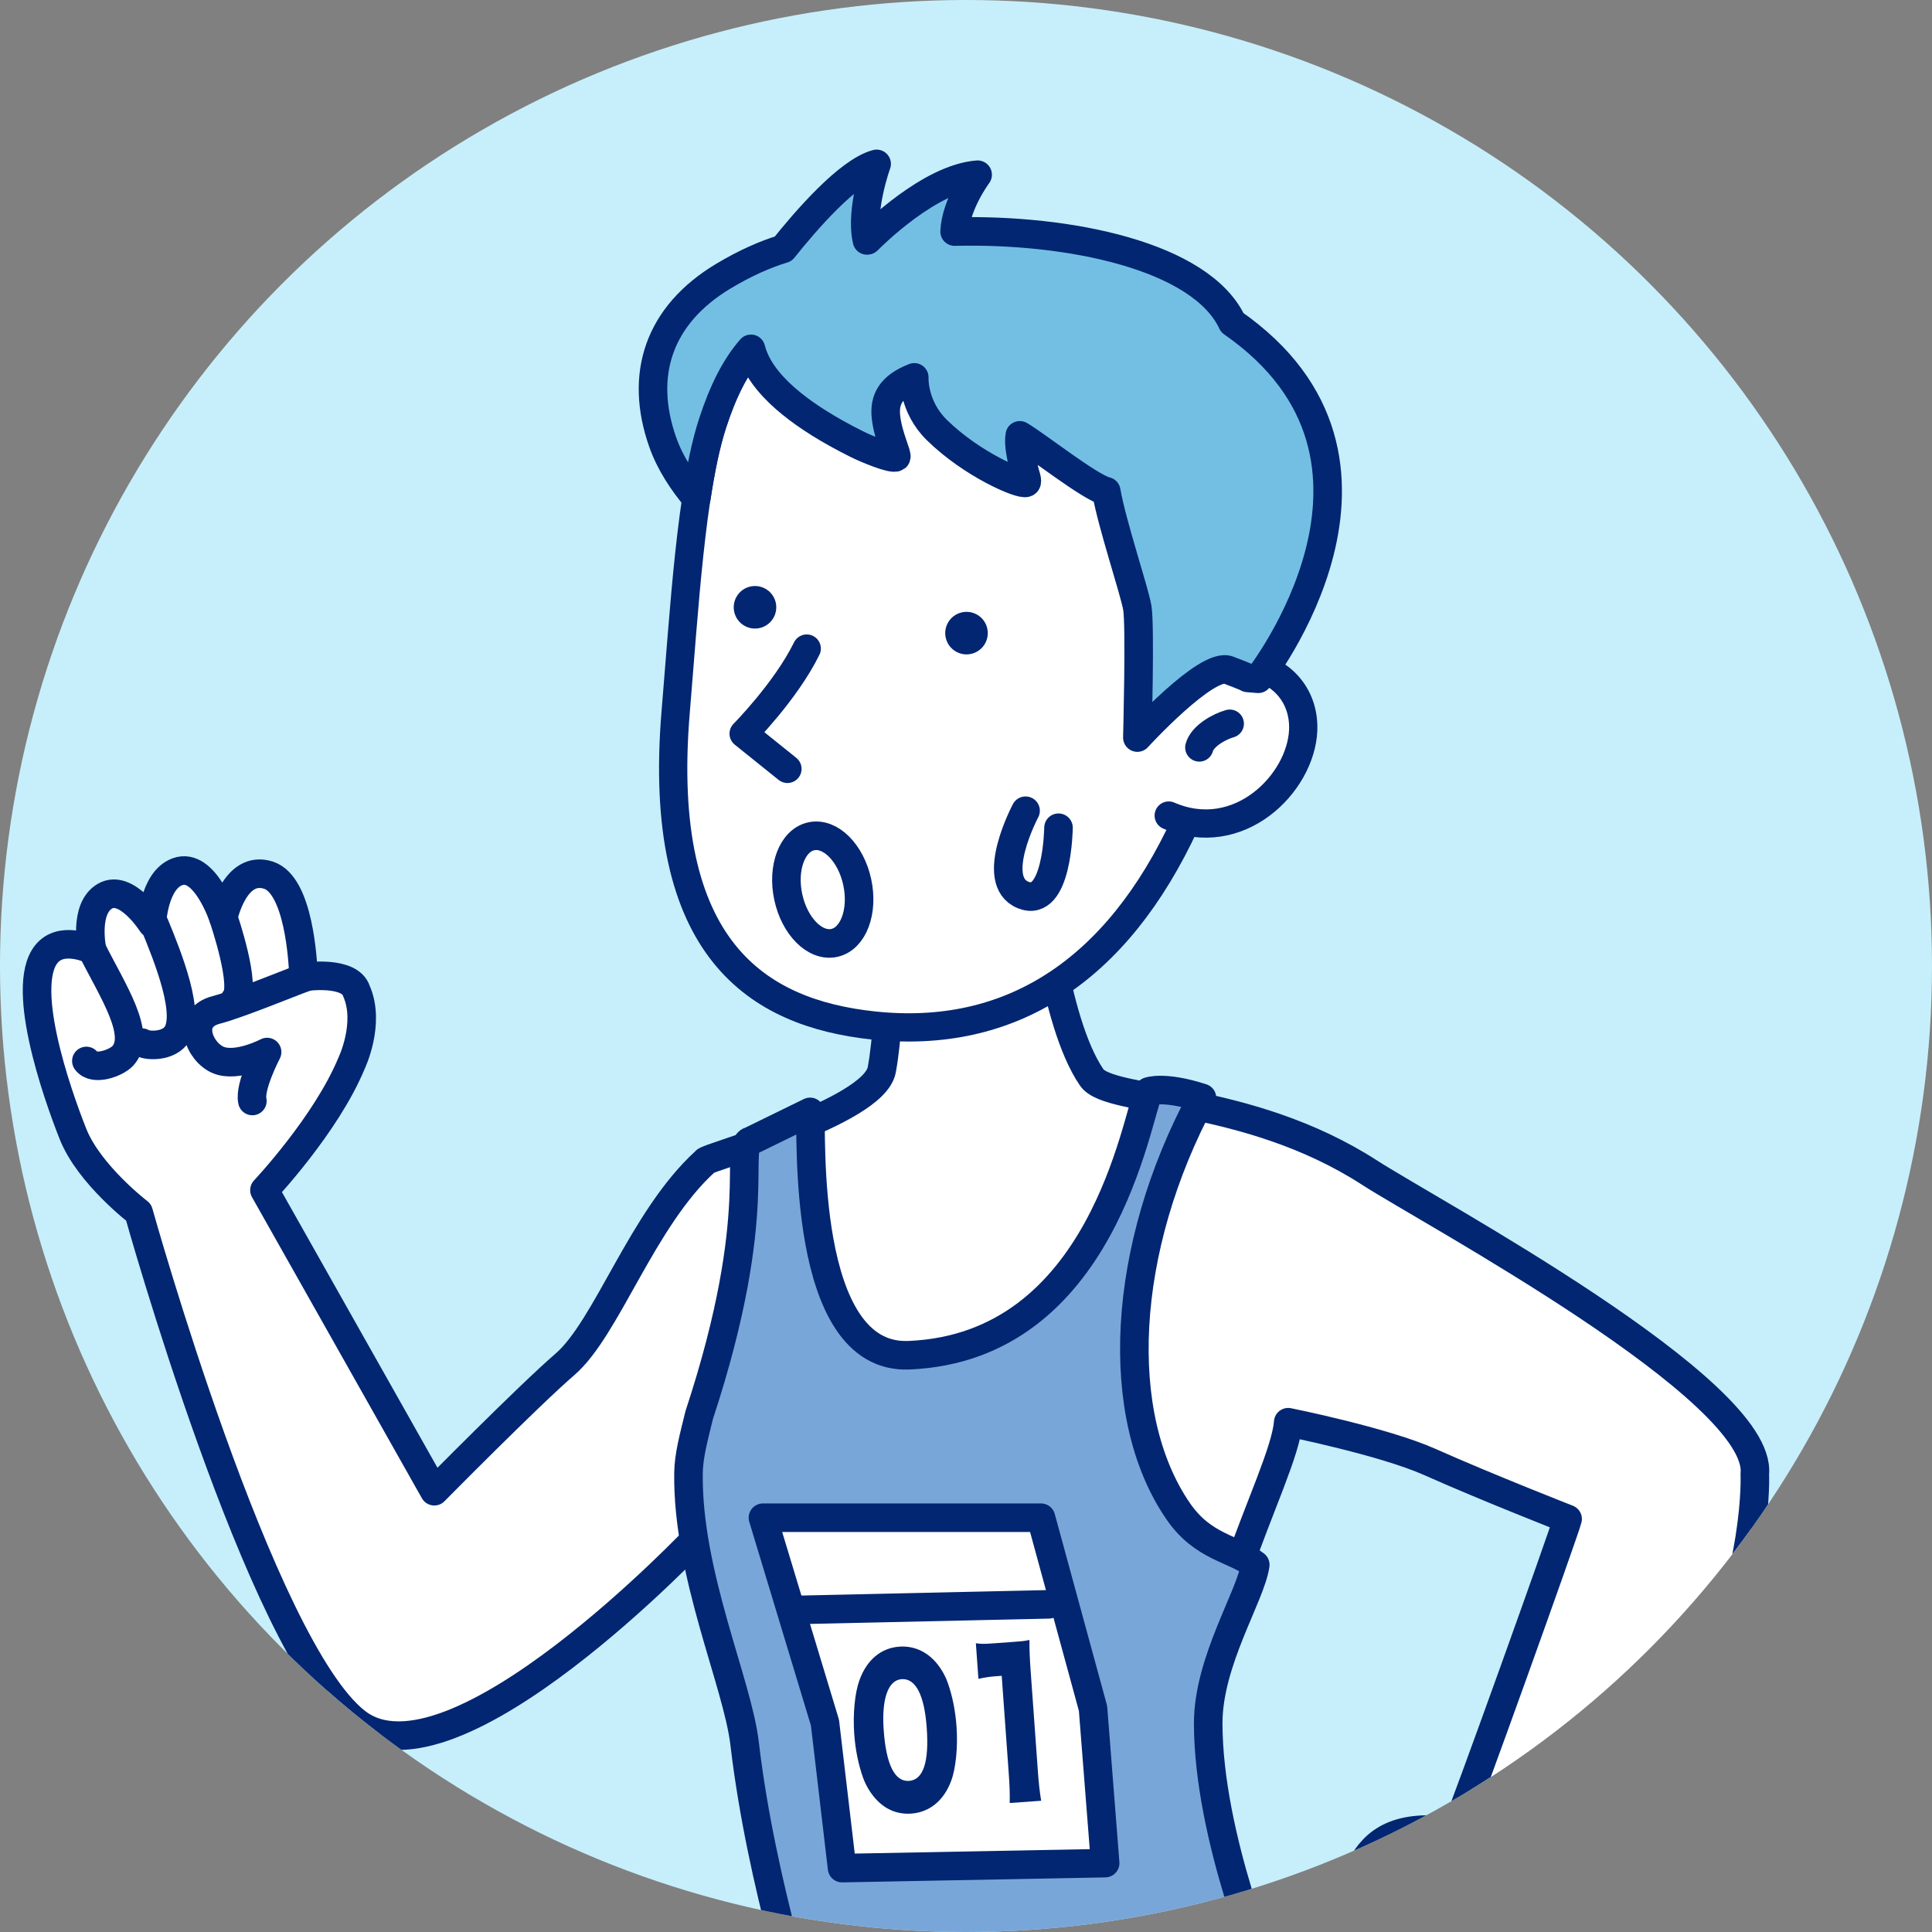 <?xml version="1.0" encoding="UTF-8"?>
<svg xmlns="http://www.w3.org/2000/svg" width="200" height="200" xmlns:xlink="http://www.w3.org/1999/xlink" version="1.1" viewBox="0 0 200 200">
  <rect x="0" y="0" width="200" height="200" fill="#808080" stroke="none"/>
  <defs>
    <style>
      .cls-1, .cls-2, .cls-3 {
        fill: none;
      }

      .cls-4 {
        fill: #c7effb;
      }

      .cls-5 {
        fill: #666;
      }

      .cls-5, .cls-2, .cls-3, .cls-6, .cls-7, .cls-8, .cls-9, .cls-10, .cls-11, .cls-12 {
        stroke-linecap: round;
        stroke-linejoin: round;
      }

      .cls-5, .cls-2, .cls-3, .cls-8, .cls-9, .cls-10, .cls-11 {
        stroke-width: 2.956px;
      }

      .cls-5, .cls-2, .cls-6, .cls-7, .cls-8, .cls-9, .cls-12 {
        stroke: #022671;
      }

      .cls-3, .cls-10, .cls-11 {
        stroke: #231815;
      }

      .cls-6 {
        stroke-width: 2.956px;
      }

      .cls-6, .cls-12 {
        fill: #73bfe4;
      }

      .cls-7 {
        stroke-width: 2.926px;
      }

      .cls-7, .cls-8, .cls-11 {
        fill: #fff;
      }

      .cls-9 {
        fill: #79a6d8;
      }

      .cls-10 {
        fill: #f9be00;
      }

      .cls-13 {
        fill: #022671;
      }

      .cls-14 {
        clip-path: url(#clippath);
      }

      .cls-12 {
        stroke-width: 1.801px;
      }
    </style>
    <clipPath id="clippath">
      <circle class="cls-1" cx="100" cy="100" r="100"/>
    </clipPath>
  </defs>
  <!-- Generator: Adobe Illustrator 28.7.3, SVG Export Plug-In . SVG Version: 1.2.0 Build 164)  -->
  <g>
    <g id="_素材" data-name="素材">
      <circle class="cls-4" cx="100" cy="100" r="100"/>
      <g class="cls-14">
        <g>
          <g>
            <path class="cls-5" d="M126.751,257.075c-3.73-17.501-7.107-43.922-7.107-43.922l-33.831.939s-.638,14.963,2.804,24.797c2.717,7.763,5.997,13.728,9.667,22.212,9.269.482,20.097-.632,28.467-4.026Z"/>
            <path class="cls-11" d="M198.557,329.537c9.556,1.987,11.225-18.707,11.28-23.68.089-7.998-2.214-23.803-2.214-23.803,0,0-3.342-1.547-8.966-2.315,2.728,6.26,4.09,18.515,5.32,27.381,1.185,8.544-1.289,16.478-5.421,22.417Z"/>
            <path class="cls-10" d="M189.534,291.232c-.49,2.993-3.182,1.931-5.504,3.836,1.161,1.227,3.798,9.573,5.183,14.993,1.414,5.533,1.211,16.885,8.554,19.268.27.088.533.154.791.208,4.131-5.939,6.606-13.874,5.421-22.417-1.23-8.866-2.592-21.12-5.32-27.381-.833-.114-1.714-.21-2.644-.282-2.43-.188-5.12.755-7.513,1.987,1.593,2.842,1.632,6.13,1.032,9.789Z"/>
            <path class="cls-3" d="M188.44,306.677s8.734,2.617,7.325-2.365-7.377,1.403-7.377,1.403"/>
            <path class="cls-3" d="M196.663,311.986c-.31-.369-6.245-4.451-6.245-4.451"/>
            <path class="cls-8" d="M192.439,279.962c-1.296.083-6.365.547-8.03.477-5.314-.221-15.223-.613-27.954-5.727-10.387-4.172-22.756-1.058-24.826-2.719-1.523-1.222-3.235-7.204-4.88-14.919-8.37,3.394-19.198,4.508-28.467,4.026,5.016,11.599,10.292,21.816,14.104,25.033,4.412,3.723,23.978,5.596,36.598,6.925,12.62,1.328,34.931.54,35.044,2.01,2.89-.819,3.859-1.289,5.504-3.836,2.011-3.115,3.231-8.029,2.906-11.271Z"/>
            <g>
              <path class="cls-11" d="M21.469,377.465c-1.746,9.603,18.983,10.75,23.956,10.681,7.998-.112,23.74-2.812,23.74-2.812,0,0,1.463-3.38,2.088-9.021-6.189,2.885-18.406,4.555-27.238,6.007-8.511,1.4-16.505-.874-22.547-4.855Z"/>
              <path class="cls-10" d="M57.749,369.181c-3.004-.415-6.416-3.849-8.379-6.122-2.101,1.183-5.474,3.034-8.667,4.574-5.144,2.48-16.849,1.636-19.047,9.037-.081.272-.141.536-.188.796,6.041,3.981,14.035,6.255,22.547,4.855,8.832-1.452,21.048-3.123,27.238-6.007.093-.835.167-1.719.216-2.65.127-2.434-.884-5.1-2.175-7.461-2.801,1.664-7.872,3.486-11.545,2.979Z"/>
              <path class="cls-3" d="M44.097,366.323s-2.397,8.797,2.549,7.263c4.946-1.533-1.588-7.339-1.588-7.339"/>
              <path class="cls-3" d="M38.997,374.676c.361-.319,4.292-6.355,4.292-6.355"/>
            </g>
            <g>
              <path class="cls-8" d="M89.802,247.593c-4.502,14.188-9.524,30.901-12.503,42.549-2.576,10.073-4.258,20.722-6.75,29.902-.04-.025-.079-.047-.119-.071-4.636,20.371-17.293,44.241-20.128,45.348.585,2.947,5.443,3.34,7.851,5.184,2.944,2.254,8.253,3.173,11.511,3.109.062-3.894-.703-7.521-.851-8.182,1.793-5.736,12.989-24.501,17.795-39.412.032-.003.063-.004.096-.007,1.159-5.445,7.032-16.895,14.382-32.026,5.699-11.73,14.148-25.927,20.151-36.057-6.529-6.379-19.838-8.526-31.435-10.337Z"/>
              <path class="cls-5" d="M97.533,224.329c-1.768,4.891-4.626,13.477-7.731,23.264,11.597,1.811,27.858,7.869,34.387,14.248,5.166-13.505,8.582-23.171,8.979-23.736,11.146-15.877-4.361-32.696-4.361-32.696l-44.027,2.189c-.301,6.999,1.799,22.067,1.799,22.067"/>
            </g>
            <g>
              <path class="cls-8" d="M141.792,121.399c-12.722-8.218-26.914-7.151-28.777-9.861-4.034-5.867-5.297-20.584-5.297-20.584l-15.668,1.553s.388,12.039-.773,18.25c-.831,4.441-18.356,9.105-18.251,9.462-6.573,5.97-10.173,17.258-14.559,21.033-3.718,3.201-13.506,13.118-13.506,13.118l-17.585-31.165s6.383-6.764,9.018-13.142c0,0,1.982-4.119.504-7.469-.649-2.096-5.103-1.529-5.475-1.446-.055-1.655-.481-9.535-3.631-10.55-3.522-1.135-4.675,4.382-4.675,4.382,0,0-1.912-5.782-4.746-4.741-2.483.912-2.647,5.356-2.647,5.356,0,0-2.617-4.115-4.854-2.828-2.237,1.287-1.342,5.556-1.342,5.556,0,0-2.793-1.366-4.438.133-3.315,3.02.797,14.737,2.466,18.936,1.67,4.199,6.794,8.114,6.794,8.114,0,0,12.58,45.069,22.544,52.785,9.963,7.717,35.475-19.367,35.475-19.367.822-1.374,50.801,34.824,50.704,30.957-.509-20.216,9.839-36.769,10.281-42.654,0,0,9.869,1.981,14.65,4.111,6.015,2.68,14.274,5.908,14.274,5.908-.24,1.059-10.804,30.526-11.66,32.337-5.911-.785-8.266.895-9.797,3.773-2.347,4.414-3.665,11.471-1.865,13.847,2.629,3.468,5.721-2.013,5.721-2.013,0,0-.668,5.312,1.598,5.751,2.266.439,5.571-3.521,5.571-3.521,0,0-.112,5.537,1.655,6.149,3.016,1.044,4.311-4.504,4.311-4.504,0,0,.547,5.564,2.24,5.382,2.775-.299,8.012-9.295,6.62-15-.206-.843-.603-1.633-1.141-2.374,0,0,4.058-7.95,10.35-21.247,6.292-13.297,5.774-23.246,5.774-23.246.878-8.692-33.671-27.18-39.865-31.181Z"/>
              <g>
                <path class="cls-7" d="M73.762,43.836c-2.213,6.809-2.925,19.202-3.816,29.854-2.064,24.673,8.561,31.192,20.473,32.467,14.066,1.506,25.171-5.515,32.285-20.949,3.529-7.657,8.226-21.832,6.739-31.366-1.486-9.533-16.757-26.578-31.212-24.345-14.454,2.233-20.471,2.036-24.47,14.338Z"/>
                <path class="cls-8" d="M88.743,91.326c.654,3.049-.415,5.863-2.387,6.287-1.973.423-4.102-1.705-4.756-4.754-.654-3.049.415-5.863,2.387-6.287,1.973-.423,4.102,1.705,4.756,4.754Z"/>
                <path class="cls-8" d="M106.166,83.926s-3.851,7.238-.269,8.716c3.581,1.478,3.679-6.955,3.679-6.955"/>
                <path class="cls-7" d="M126.382,69.058c4.872-1.109,8.711,2.069,8.524,6.54-.229,5.494-6.668,11.976-13.92,8.829"/>
                <path class="cls-7" d="M83.512,67.14c-2.163,4.404-6.53,8.81-6.53,8.81l4.534,3.644"/>
                <path class="cls-13" d="M102.217,65.133c.225,1.195-.561,2.347-1.756,2.572-1.195.225-2.347-.561-2.572-1.757-.225-1.195.561-2.347,1.757-2.572,1.195-.225,2.347.561,2.572,1.757Z"/>
                <path class="cls-13" d="M80.321,62.459c.225,1.195-.561,2.347-1.756,2.572-1.195.225-2.347-.561-2.572-1.757-.225-1.195.561-2.347,1.757-2.572,1.195-.225,2.347.561,2.572,1.757Z"/>
                <path class="cls-7" d="M124.15,77.379c.313-1.179,2.044-2.154,3.156-2.464"/>
              </g>
              <path class="cls-8" d="M23.117,94.981s2.513,7.306,1.198,8.502"/>
              <path class="cls-8" d="M16.003,95.72c1.356,3.301,3.883,9.521,2.151,11.556-.993,1.167-3.123.96-3.464.656"/>
              <path class="cls-8" d="M9.528,98.323c2.132,4.247,5.191,8.788,3.187,10.979-.672.734-3,1.598-3.774.528"/>
              <path class="cls-2" d="M32.129,101.014c-.501.025-6.97,2.804-9.756,3.535-3.223.845-1.729,4.376.224,5.183,1.953.807,5.054-.825,5.054-.825,0,0-1.871,3.576-1.526,5.067"/>
            </g>
            <path class="cls-9" d="M125.074,178.373c0-6.421,4.418-13.166,4.871-16.384-2.22-1.727-5.366-1.758-7.97-5.535-6.826-9.901-5.934-27.212,2.454-42.798-3.909-1.275-5.504-.674-5.504-.674-1.294,2.637-4.716,26.485-24.847,27.311-11.282.463-9.993-23.493-10.219-25.191l-6.09,2.977c-1.995.452,1.649,7.053-5.389,28.413-.593,2.427-1.076,4.182-1.107,5.978-.146,10.474,5.067,21.716,5.808,28.013,1.771,15.055,6.688,28.841,5.926,28.444,0,0,.238,2.693,12.398,2.657,22.61-.068,29.024-2.772,35.867-6.863,0,0-6.199-14.517-6.199-26.347Z"/>
            <polygon class="cls-8" points="114.405 192.87 87.172 193.386 85.401 178.331 78.98 157.114 107.762 157.114 113.15 176.855 114.405 192.87"/>
            <line class="cls-8" x1="82.006" y1="166.671" x2="108.574" y2="166.08"/>
            <rect class="cls-8" x="109.964" y="223.871" width="16.937" height="19.926" transform="translate(56.291 -20.809) rotate(13.147)"/>
            <g>
              <path class="cls-13" d="M90.591,186.152c-.54-.622-.968-1.351-1.25-2.132-.49-1.386-.795-2.905-.911-4.517-.151-2.091.066-4.288.543-5.583.764-2.096,2.237-3.323,4.119-3.459,1.449-.104,2.766.461,3.763,1.59.54.621.968,1.352,1.25,2.132.49,1.386.795,2.904.913,4.537.151,2.09-.065,4.307-.542,5.602-.752,2.056-2.24,3.284-4.137,3.42-1.463.106-2.749-.442-3.748-1.591ZM91.481,179.123c.257,3.565,1.15,5.341,2.629,5.234,1.464-.106,2.081-1.952,1.825-5.495-.245-3.405-1.151-5.14-2.6-5.036-1.404.101-2.089,2.051-1.854,5.297Z"/>
              <path class="cls-13" d="M101.021,170.11c.546.081.936.073,1.803.01l1.896-.137c1.06-.076,1.254-.09,1.846-.213.001,1.061.032,1.899.127,3.213l.752,10.432c.086,1.194.176,2.029.336,2.998l-3.255.235c.023-.922-.014-1.86-.097-3.015l-.732-10.154-.598.043c-.582.042-1.162.124-1.812.271l-.266-3.683Z"/>
            </g>
            <g>
              <path class="cls-13" d="M111.859,237.157c-.188-.459-.291-.959-.3-1.458-.011-.886.109-1.812.356-2.754.319-1.222.869-2.434,1.392-3.081.842-1.049,1.92-1.464,3.019-1.176.847.221,1.488.799,1.838,1.637.188.459.29.958.3,1.458.01.886-.11,1.812-.359,2.766-.319,1.222-.872,2.446-1.395,3.092-.827,1.027-1.914,1.44-3.022,1.15-.855-.223-1.481-.785-1.828-1.634ZM113.728,233.319c-.544,2.083-.379,3.27.486,3.496.855.223,1.564-.71,2.105-2.782.52-1.991.34-3.157-.507-3.378-.82-.214-1.589.766-2.084,2.664Z"/>
              <path class="cls-13" d="M120.919,230.024c.296.152.52.223,1.026.355l1.108.289c.62.162.733.191,1.094.236-.204.606-.349,1.09-.55,1.858l-1.593,6.099c-.182.699-.293,1.192-.389,1.776l-1.903-.497c.192-.521.353-1.065.529-1.739l1.55-5.937-.349-.091c-.341-.089-.687-.155-1.086-.197l.562-2.153Z"/>
            </g>
          </g>
          <g>
            <path class="cls-12" d="M129.165,70.177l-.003-0s.001 0.0.003 0Z"/>
            <path class="cls-6" d="M127.567,33.397c-3.245-6.92-16.919-9.713-28.744-9.424.116-2.834,2.382-5.886,2.382-5.886-4.928.37-10.81,6.196-11.397,6.789-.02.004-.04.008-.06.012-.732-3.125,1.001-7.923,1.001-7.923-2.95.772-7.419,5.971-9.669,8.794-1.788.542-3.856,1.427-6.189,2.825-6.68,4.003-8.766,10.182-6.278,17.21.76,2.148,2.064,4.111,3.471,5.784.448-2.973.99-5.627,1.678-7.742,1.121-3.448,2.4-5.913,3.979-7.726.009.035.02.071.03.106.027.101.056.203.089.305.016.05.034.101.051.152.033.095.068.19.106.286.018.046.036.092.055.138.059.141.122.283.193.427.068.137.143.276.222.416.02.036.041.072.062.109.079.135.162.272.252.409.021.031.043.063.064.095.072.107.147.215.226.323.039.054.078.108.119.162.093.123.19.247.292.372.055.067.114.135.172.203.059.069.12.139.182.209.07.079.141.159.215.238.002.002.005.005.007.007.188.201.39.405.602.61.037.035.074.071.112.106.332.315.695.633,1.09.955.013.01.026.021.038.031,1.658,1.347,3.872,2.759,6.803,4.219,1.012.504,3.674,1.603,4.046,1.333.195-.141-.828-2.131-1.051-4.134-.204-1.83.497-3.171,2.928-4.123,0,0-.17,2.99,2.333,5.448,3.644,3.58,8.694,5.718,9.241,5.463.23-.108-.071-.744-.268-1.624-.271-1.21-.539-2.429-.382-3.286,1.627.939,7.332,5.447,8.951,5.79.585,3.402,2.907,10.258,3.217,12.079.309,1.821.003,13.418.003,13.418,0,0,7.178-7.844,9.421-6.989,2.082.794,2.021.816,2.001.815l1.091.089s17.836-22.622-2.689-36.869Z"/>
          </g>
        </g>
      </g>
    </g>
  </g>
</svg>